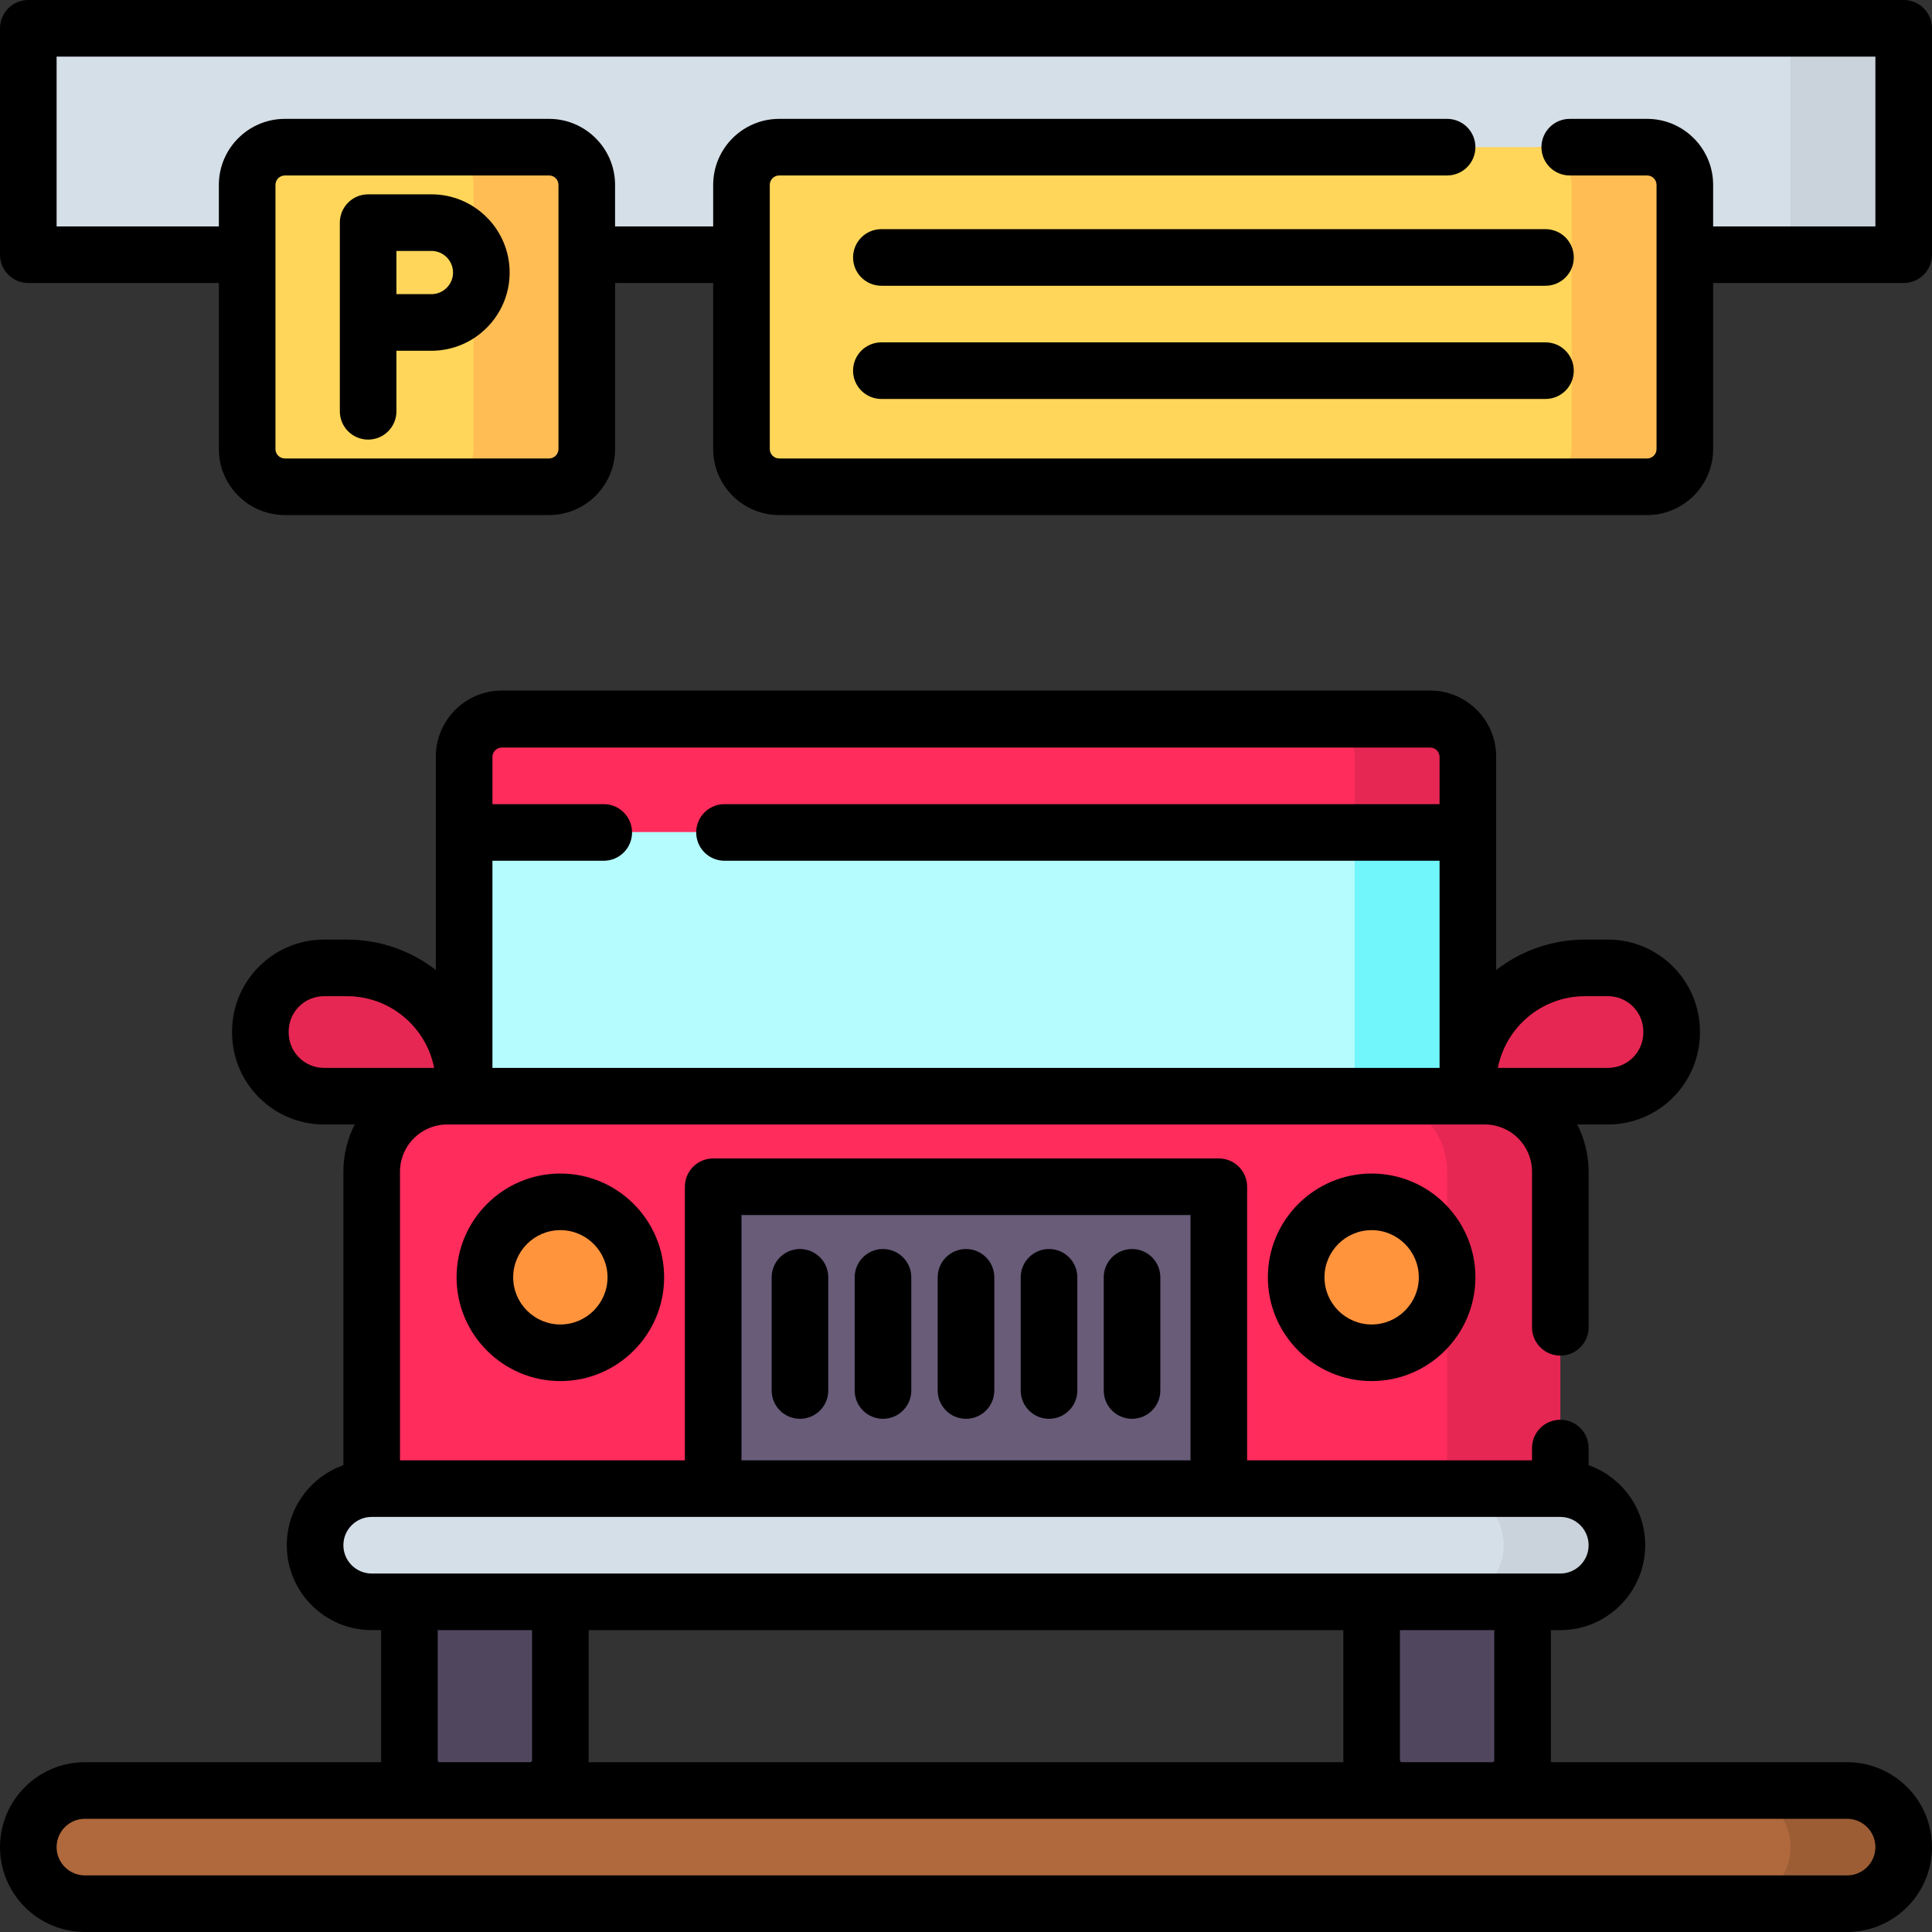 <?xml version="1.0" encoding="iso-8859-1"?>
<!-- Generator: Adobe Illustrator 21.0.0, SVG Export Plug-In . SVG Version: 6.00 Build 0)  -->
<svg xmlns="http://www.w3.org/2000/svg" xmlns:xlink="http://www.w3.org/1999/xlink" version="1.1" id="Capa_1" x="0px" y="0px" viewBox="0 0 512 512" style="enable-background:new 0 0 512 512;" xml:space="preserve" width="512" height="512">
<rect x="0" y="0" width="512" height="512" fill="#333333" stroke="none"/>
<g>
	<rect x="7.5" y="7.5" style="fill:#D5DFE8;" width="497" height="60"/>
	<rect x="474.5" y="7.5" style="fill:#CAD2DB;" width="30" height="60"/>
	<path style="fill:#FF2C5C;" d="M413.5,394.5h-315v-84c0-11.046,8.954-20,20-20h275c11.046,0,20,8.954,20,20V394.5z"/>
	<path style="fill:#E62753;" d="M393.5,290.5h-30c11.046,0,20,8.954,20,20v84h30v-84C413.5,299.454,404.546,290.5,393.5,290.5z"/>
	<path style="fill:#FF943D;" d="M148.5,358.5L148.5,358.5c-11.046,0-20-8.954-20-20v0c0-11.046,8.954-20,20-20h0   c11.046,0,20,8.954,20,20v0C168.5,349.546,159.546,358.5,148.5,358.5z"/>
	<path style="fill:#FF943D;" d="M363.5,358.5L363.5,358.5c-11.046,0-20-8.954-20-20v0c0-11.046,8.954-20,20-20h0   c11.046,0,20,8.954,20,20v0C383.5,349.546,374.546,358.5,363.5,358.5z"/>
	<path style="fill:#D5DFE8;" d="M413.5,424.5h-315c-8.284,0-15-6.716-15-15l0,0c0-8.284,6.716-15,15-15h315c8.284,0,15,6.716,15,15   l0,0C428.5,417.784,421.784,424.5,413.5,424.5z"/>
	<path style="fill:#CAD2DB;" d="M413.5,394.5h-30c8.284,0,15,6.716,15,15s-6.716,15-15,15h30c8.284,0,15-6.716,15-15   S421.784,394.5,413.5,394.5z"/>
	<g>
		<path style="fill:#50475E;" d="M140.5,474.5h-24c-4.418,0-8-3.582-8-8v-42h40v42C148.5,470.918,144.918,474.5,140.5,474.5z"/>
		<path style="fill:#50475E;" d="M395.5,474.5h-24c-4.418,0-8-3.582-8-8v-42h40v42C403.5,470.918,399.918,474.5,395.5,474.5z"/>
	</g>
	<path style="fill:#B5FCFF;" d="M389,290.5H123v-90c0-5.523,4.477-10,10-10h246c5.523,0,10,4.477,10,10V290.5z"/>
	<path style="fill:#71F6FC;" d="M379,190.5h-30c5.523,0,10,4.477,10,10v90h30v-90C389,194.977,384.523,190.5,379,190.5z"/>
	<path style="fill:#E62753;" d="M123,290.5H85.865C76.551,290.5,69,282.949,69,273.635v-0.27c0-9.314,7.551-16.865,16.865-16.865   h6.084c17.149,0,31.051,13.902,31.051,31.051V290.5z"/>
	<path style="fill:#E62753;" d="M389,290.5h37.135c9.314,0,16.865-7.551,16.865-16.865v-0.27c0-9.314-7.551-16.865-16.865-16.865   h-6.084c-17.149,0-31.051,13.902-31.051,31.051V290.5z"/>
	<rect x="189" y="314.5" style="fill:#685C79;" width="134" height="80"/>
	<path style="fill:#FF2C5C;" d="M389,220.5H123v-20c0-5.523,4.477-10,10-10h246c5.523,0,10,4.477,10,10V220.5z"/>
	<path style="fill:#E62753;" d="M379,190.5h-30c5.523,0,10,4.477,10,10v20h30v-20C389,194.977,384.523,190.5,379,190.5z"/>
	<path style="fill:#B0693C;" d="M489.5,504.5h-467c-8.284,0-15-6.716-15-15l0,0c0-8.284,6.716-15,15-15h467c8.284,0,15,6.716,15,15   l0,0C504.5,497.784,497.784,504.5,489.5,504.5z"/>
	<path style="fill:#9C5D35;" d="M489.5,474.5h-30c8.284,0,15,6.716,15,15c0,8.284-6.716,15-15,15h30c8.284,0,15-6.716,15-15   C504.5,481.216,497.784,474.5,489.5,474.5z"/>
	<path style="fill:#FFD659;" d="M145.5,129h-70c-5.523,0-10-4.477-10-10V49c0-5.523,4.477-10,10-10h70c5.523,0,10,4.477,10,10v70   C155.5,124.523,151.023,129,145.5,129z"/>
	<path style="fill:#FFD659;" d="M436.5,129h-230c-5.523,0-10-4.477-10-10V49c0-5.523,4.477-10,10-10h230c5.523,0,10,4.477,10,10v70   C446.5,124.523,442.023,129,436.5,129z"/>
	<path style="fill:#FFBD54;" d="M145.5,39h-30c5.523,0,10,4.477,10,10v70c0,5.523-4.477,10-10,10h30c5.523,0,10-4.477,10-10V49   C155.5,43.477,151.023,39,145.5,39z"/>
	<path style="fill:#FFBD54;" d="M436.5,39h-30c5.523,0,10,4.477,10,10v70c0,5.523-4.477,10-10,10h30c5.523,0,10-4.477,10-10V49   C446.5,43.477,442.023,39,436.5,39z"/>
	<g>
		<path d="M121,338.5c0,15.163,12.336,27.5,27.5,27.5s27.5-12.337,27.5-27.5S163.664,311,148.5,311S121,323.337,121,338.5z     M161,338.5c0,6.893-5.607,12.5-12.5,12.5s-12.5-5.607-12.5-12.5s5.607-12.5,12.5-12.5S161,331.607,161,338.5z"/>
		<path d="M363.5,311c-15.163,0-27.5,12.337-27.5,27.5s12.337,27.5,27.5,27.5s27.5-12.337,27.5-27.5S378.663,311,363.5,311z     M363.5,351c-6.893,0-12.5-5.607-12.5-12.5s5.607-12.5,12.5-12.5s12.5,5.607,12.5,12.5S370.393,351,363.5,351z"/>
		<path d="M212,331c-4.142,0-7.5,3.357-7.5,7.5v30c0,4.143,3.358,7.5,7.5,7.5s7.5-3.357,7.5-7.5v-30    C219.5,334.357,216.142,331,212,331z"/>
		<path d="M234,331c-4.142,0-7.5,3.357-7.5,7.5v30c0,4.143,3.358,7.5,7.5,7.5s7.5-3.357,7.5-7.5v-30    C241.5,334.357,238.142,331,234,331z"/>
		<path d="M256,331c-4.142,0-7.5,3.357-7.5,7.5v30c0,4.143,3.358,7.5,7.5,7.5c4.143,0,7.5-3.357,7.5-7.5v-30    C263.5,334.357,260.143,331,256,331z"/>
		<path d="M278,331c-4.143,0-7.5,3.357-7.5,7.5v30c0,4.143,3.357,7.5,7.5,7.5s7.5-3.357,7.5-7.5v-30    C285.5,334.357,282.143,331,278,331z"/>
		<path d="M300,331c-4.143,0-7.5,3.357-7.5,7.5v30c0,4.143,3.357,7.5,7.5,7.5s7.5-3.357,7.5-7.5v-30    C307.5,334.357,304.143,331,300,331z"/>
		<path d="M489.5,467h-78.525c0.005-0.167,0.025-0.331,0.025-0.5V432h2.5c12.406,0,22.5-10.094,22.5-22.5    c0-9.777-6.271-18.114-15-21.21v-4.54c0-4.143-3.357-7.5-7.5-7.5s-7.5,3.357-7.5,7.5V387h-75.5v-72.5c0-4.143-3.357-7.5-7.5-7.5    H189c-4.142,0-7.5,3.357-7.5,7.5V387H106v-76.5c0-6.893,5.607-12.5,12.5-12.5h275c6.893,0,12.5,5.607,12.5,12.5v41.25    c0,4.143,3.357,7.5,7.5,7.5s7.5-3.357,7.5-7.5V310.5c0-4.5-1.094-8.747-3.018-12.5h8.153c13.435,0,24.365-10.931,24.365-24.365    v-0.27c0-13.435-10.931-24.365-24.365-24.365h-6.083c-8.864,0-17.032,3.015-23.552,8.062v-56.453V200.5    c0-9.649-7.851-17.5-17.5-17.5H133c-9.649,0-17.5,7.851-17.5,17.5v0.109v56.453c-6.519-5.047-14.688-8.062-23.551-8.062h-6.083    C72.43,249,61.5,259.931,61.5,273.365v0.27C61.5,287.069,72.43,298,85.865,298h8.152C92.093,301.753,91,306,91,310.5v77.79    c-8.729,3.096-15,11.433-15,21.21c0,12.406,10.093,22.5,22.5,22.5h2.5v34.5c0,0.169,0.02,0.333,0.025,0.5H22.5    C10.093,467,0,477.094,0,489.5S10.093,512,22.5,512h467c12.406,0,22.5-10.094,22.5-22.5S501.906,467,489.5,467z M130.5,228.109    H160c4.142,0,7.5-3.357,7.5-7.5s-3.358-7.5-7.5-7.5h-29.5v-12.5c0-1.379,1.122-2.5,2.5-2.5h246c1.379,0,2.5,1.121,2.5,2.5v12.5    H192c-4.142,0-7.5,3.357-7.5,7.5s3.358,7.5,7.5,7.5h189.5V283h-251V228.109z M420.052,264h6.083c5.164,0,9.365,4.201,9.365,9.365    v0.27c0,5.164-4.201,9.365-9.365,9.365h-29.193C399.067,272.185,408.622,264,420.052,264z M76.5,273.635v-0.27    c0-5.164,4.201-9.365,9.365-9.365h6.083c11.43,0,20.983,8.185,23.11,19H85.865C80.701,283,76.5,278.799,76.5,273.635z M396,466.5    c0,0.275-0.225,0.5-0.5,0.5h-24c-0.275,0-0.5-0.225-0.5-0.5V432h25V466.5z M156,432h200v34.5c0,0.169,0.02,0.333,0.025,0.5    H155.975c0.005-0.167,0.025-0.331,0.025-0.5V432z M196.5,322h119v65h-119V322z M91,409.5c0-4.136,3.364-7.5,7.5-7.5h315    c4.136,0,7.5,3.364,7.5,7.5s-3.364,7.5-7.5,7.5h-315C94.364,417,91,413.636,91,409.5z M116,466.5V432h25v34.5    c0,0.275-0.224,0.5-0.5,0.5h-24C116.224,467,116,466.775,116,466.5z M489.5,497h-467c-4.136,0-7.5-3.364-7.5-7.5    s3.364-7.5,7.5-7.5h467c4.136,0,7.5,3.364,7.5,7.5S493.636,497,489.5,497z"/>
		<path d="M504.5,0H7.5C3.358,0,0,3.357,0,7.5v60C0,71.643,3.358,75,7.5,75H58v44c0,9.649,7.851,17.5,17.5,17.5h70    c9.649,0,17.5-7.851,17.5-17.5V75h26v44c0,9.649,7.851,17.5,17.5,17.5h230c9.649,0,17.5-7.851,17.5-17.5V75h50.5    c4.143,0,7.5-3.357,7.5-7.5v-60C512,3.357,508.643,0,504.5,0z M148,119c0,1.379-1.122,2.5-2.5,2.5h-70c-1.378,0-2.5-1.121-2.5-2.5    V49c0-1.379,1.122-2.5,2.5-2.5h70c1.378,0,2.5,1.121,2.5,2.5V119z M497,60h-43V49c0-9.649-7.851-17.5-17.5-17.5H416    c-4.143,0-7.5,3.357-7.5,7.5s3.357,7.5,7.5,7.5h20.5c1.379,0,2.5,1.121,2.5,2.5v70c0,1.379-1.121,2.5-2.5,2.5h-230    c-1.378,0-2.5-1.121-2.5-2.5V49c0-1.379,1.122-2.5,2.5-2.5h177c4.143,0,7.5-3.357,7.5-7.5s-3.357-7.5-7.5-7.5h-177    c-9.649,0-17.5,7.851-17.5,17.5v11h-26V49c0-9.649-7.851-17.5-17.5-17.5h-70C65.851,31.5,58,39.351,58,49v11H15V15h482V60z"/>
		<path d="M114.333,51.5H97.56c-4.142,0-7.5,3.357-7.5,7.5v26.453V109c0,4.143,3.358,7.5,7.5,7.5s7.5-3.357,7.5-7.5V92.953h9.274    c11.428,0,20.726-9.298,20.726-20.727S125.762,51.5,114.333,51.5z M114.333,77.953h-9.274V66.5h9.274    c3.157,0,5.726,2.569,5.726,5.727S117.491,77.953,114.333,77.953z"/>
		<path d="M226.071,68.229c0,4.143,3.358,7.5,7.5,7.5h176c4.143,0,7.5-3.357,7.5-7.5s-3.357-7.5-7.5-7.5h-176    C229.429,60.729,226.071,64.087,226.071,68.229z"/>
		<path d="M409.57,90.729h-176c-4.142,0-7.5,3.357-7.5,7.5s3.358,7.5,7.5,7.5h176c4.143,0,7.5-3.357,7.5-7.5    S413.713,90.729,409.57,90.729z"/>
	</g>
</g>















</svg>
